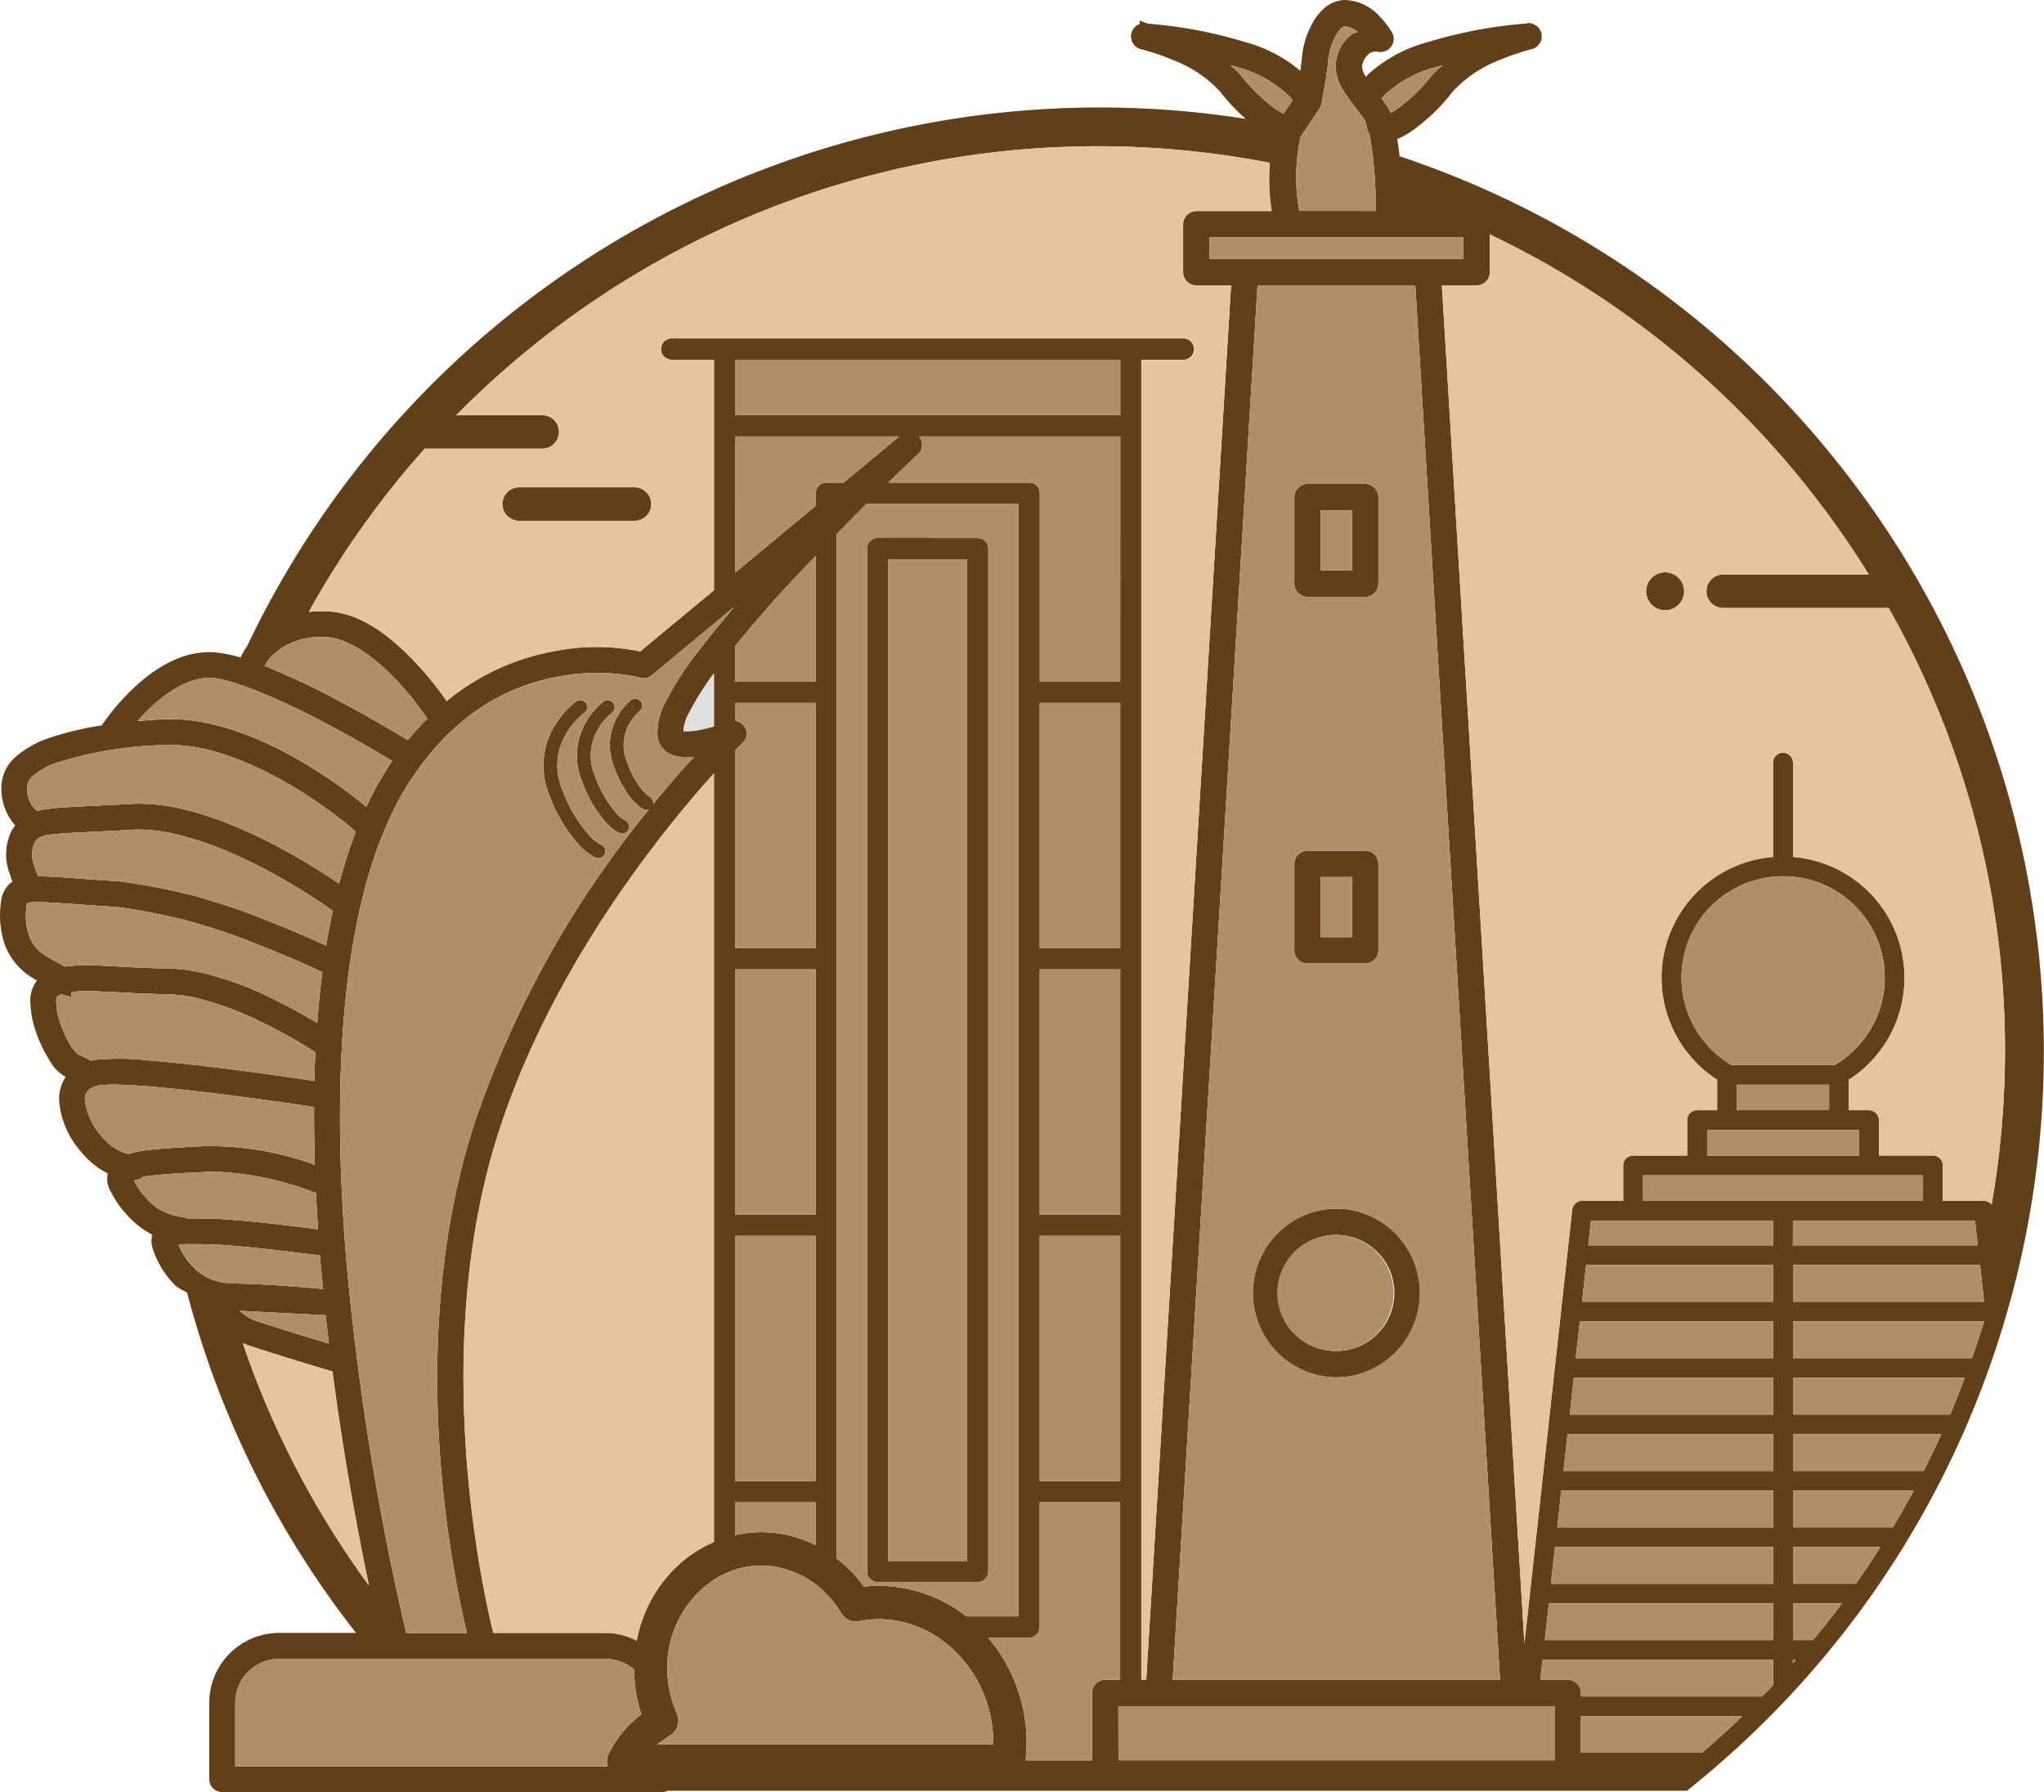 <svg id="Component_19_3" data-name="Component 19 – 3" xmlns="http://www.w3.org/2000/svg" width="156.948" height="137.621" viewBox="0 0 156.948 137.621">
  <g id="Group_153" data-name="Group 153">
    <g id="Group_156" data-name="Group 156">
      <path id="Path_253827" data-name="Path 253827" d="M140.884,35.25A71.993,71.993,0,0,0,107.466,12c-.048-.438-.106-.878-.175-1.317l.02-.008a6.867,6.867,0,0,0,1.263-.735,14.846,14.846,0,0,0,2.97-2.9,9.534,9.534,0,0,1,3.664-2.454,17.731,17.731,0,0,1,2.4-.809,1.02,1.02,0,0,0,.743-1.23,1.036,1.036,0,0,0-1.022-.771l-.216.037a35.238,35.238,0,0,0-7.385,1.394,11.1,11.1,0,0,0-4.565,2.4c-.1.094-.195.192-.288.292a1.675,1.675,0,0,1-.289-.78,1.394,1.394,0,0,1,.423-.881.83.83,0,0,1,.774-.264,1.015,1.015,0,0,0,1.084-1.519,6.815,6.815,0,0,0-.91-1.166A3.726,3.726,0,0,0,103.222,0a2.565,2.565,0,0,0-1.66.738,4.488,4.488,0,0,0-.915,1.291,6.582,6.582,0,0,0-.681,2.41c-.006.154-.054.534-.122,1a11.063,11.063,0,0,0-4.305-2.228,34.647,34.647,0,0,0-7.376-1.39l-.654-.236v.253a1.017,1.017,0,0,0,.116,1.943A17.551,17.551,0,0,1,90.05,4.6a9.5,9.5,0,0,1,3.617,2.413,15.1,15.1,0,0,0,1.985,2.114q-1.727-.268-3.474-.458a72.477,72.477,0,0,0-73.2,40.944,4.977,4.977,0,0,0-.5.877,10.848,10.848,0,0,0-2.053-.4c-2.016-.124-4.1.8-6.178,2.759a17.72,17.72,0,0,0-2.441,2.861,22.461,22.461,0,0,0-4.093.985A7.359,7.359,0,0,0,1.18,58.136,3.145,3.145,0,0,0,.107,60.4a4.269,4.269,0,0,0,1.029,2.953l.03.032a4.207,4.207,0,0,0-.28.424,4.1,4.1,0,0,0-.148,3.259c.064.213.137.425.217.635q-.076.049-.156.111a2.174,2.174,0,0,0-.728,1.493,7.011,7.011,0,0,0,.235,3.041,5.025,5.025,0,0,0,2.3,2.812l.235.135a2.489,2.489,0,0,0-.505,1.759,7.363,7.363,0,0,0,.45,2.253,10.022,10.022,0,0,0,.951,2.008,3.345,3.345,0,0,0,1.306,1.388,3.067,3.067,0,0,0-.5,1.892A6.747,6.747,0,0,0,6.22,88.439,6.2,6.2,0,0,0,8.275,90.11,1.928,1.928,0,0,0,8.564,91.6a6.929,6.929,0,0,0,1.143,1.647A7.04,7.04,0,0,0,11.7,94.823a1.769,1.769,0,0,0,.039,1.094,6.923,6.923,0,0,0,1.8,2.87,7.133,7.133,0,0,0,.823.468,72.034,72.034,0,0,0,12.975,26.14H21.434a5.377,5.377,0,0,0-5.368,5.369v5.853a.994.994,0,0,0,.989,1H50.874a.961.961,0,0,0,.407-.1h78.247l.412-.332A72.5,72.5,0,0,0,140.884,35.25M56.452,33.519H69.038l-4.26,3.537H63.447a.815.815,0,0,0-.808.812v.964l-6.18,5.133Zm-.006-1.637.005-4.26H86.017l0,4.26Zm29.568,81.851H79.841V94.908h6.173Zm-9.749,20.02v.2h-25.8c.1-.085.217-.145.321-.223.053-.04.108-.076.163-.114.151-.1.293-.226.454-.316.011-.006.019-.015.029-.021a1.249,1.249,0,0,0,.426-.4,1.272,1.272,0,0,0,.127-1.251c-.049-.109-.083-.225-.127-.336a8.5,8.5,0,0,1-.479-1.614,8.813,8.813,0,0,1-.132-1.344,8.078,8.078,0,0,1,3.57-7.02c.163-.1.329-.2.5-.291.2-.107.41-.2.624-.291h0c.164-.067.328-.132.5-.186.214-.068.432-.129.655-.177a6.629,6.629,0,0,1,1.383-.146,7.188,7.188,0,0,1,4.135,1.434c.174.129.338.27.5.415l0,0a7.121,7.121,0,0,1,.638.65,7.215,7.215,0,0,1,.5.649c.116.17.236.336.337.516a1.255,1.255,0,0,0,.192.235,1.272,1.272,0,0,0,1.164.376,8.184,8.184,0,0,1,1.456-.153h.1a8,8,0,0,1,2.047.277,8.284,8.284,0,0,1,1.646.633,8.621,8.621,0,0,1,.849.5,9.686,9.686,0,0,1,4.159,7.041c.033.315.052.635.056.958m-56.2-32.2-.087-.023a3.634,3.634,0,0,1-1.557-.867L25,101c.081.732.167,1.452.254,2.17-1.169-.348-3.19-.956-5.189-1.613M7.247,63.869c.834-.04,1.813-.088,2.962-.152.188-.01.386-.016.581-.013a13.483,13.483,0,0,1,3.123.46q.7.178,1.4.407c.18.059.362.113.541.176.31.11.615.229.919.349a36.282,36.282,0,0,1,3.611,1.674h0a47.319,47.319,0,0,1,5.161,3.169c-.189.872-.359,1.768-.507,2.671-1.106-.515-2.729-1.228-4.828-2.036A41.32,41.32,0,0,0,15.972,69.1c-.315-.092-.626-.2-.943-.281-.183-.049-.366-.1-.55-.145-.469-.119-.945-.215-1.419-.317-1.327-.288-2.665-.535-4.023-.692-1.123-.069-2.082-.138-2.907-.2-1.405-.1-2.4-.171-3.169-.171h-.03a6.529,6.529,0,0,1-.3-.818,2.375,2.375,0,0,1-.006-1.7,1.234,1.234,0,0,1,.345-.424,2.184,2.184,0,0,1,.874-.251c.683-.1,1.766-.152,3.4-.231M30.429,52.211a25.21,25.21,0,0,1,2.381,2.967,22.048,22.048,0,0,0-1.489,1.657c-.768-.466-3-1.805-5.556-3.151-1.421-.77-2.895-1.461-4.386-2.1-.3-.126-.587-.264-.884-.385-.05-.021-.1-.045-.148-.065a2.7,2.7,0,0,1,.5-.73h0a5.073,5.073,0,0,1,1.621-1.07,5.171,5.171,0,0,1,2.209-.409c2.187-.1,4.552,2.019,5.748,3.287M2.042,69.581v-.009a1.9,1.9,0,0,1,.035-.205,1.33,1.33,0,0,1,.556-.081c.673-.032,1.787.049,3.477.17.8.057,1.733.124,2.781.19,1.3.154,2.578.393,3.85.673.476.105.953.2,1.425.321.183.047.362.1.544.154.321.087.637.189.955.285a40.065,40.065,0,0,1,3.827,1.339c2.632,1.013,4.555,1.907,5.256,2.242-.161,1.251-.292,2.557-.392,3.895-.969-.591-1.97-1.144-2.984-1.645a25.425,25.425,0,0,0-6.112-2.273q-.5-.1-.98-.165c-.186-.024-.372-.046-.553-.06-.23-.019-.459-.036-.679-.038-.266,0-.519-.011-.773-.018-1.128-.03-2.142-.083-3.051-.132-.781-.042-1.484-.08-2.108-.1-.181-.008-.363-.013-.545-.013a11.145,11.145,0,0,0-1.6.116l-1.377-.788a2.946,2.946,0,0,1-1.4-1.7,5.1,5.1,0,0,1-.156-2.167M43.094,51.923h0a15.321,15.321,0,0,1,6.069.115,1,1,0,0,0,.9-.188L54.821,47.9l.5-.415.64-.532.382-.318c-.13.153-.253.31-.382.463q-.323.385-.64.776c-.166.2-.336.4-.5.605q-.8.994-1.565,2a23.132,23.132,0,0,0-2.062,3.258,4.976,4.976,0,0,0-.705,2.884,1.722,1.722,0,0,0,.694,1.125,2.251,2.251,0,0,0,1.039.376,6.131,6.131,0,0,0,1.058.006c-.888.966-1.961,2.19-3.131,3.623a.533.533,0,0,0-.129-.46.549.549,0,0,0-.163-.125.751.751,0,0,1-.082-.057,2.736,2.736,0,0,1-.251-.231c-.046-.045-.1-.083-.141-.131a7.035,7.035,0,0,1-1.246-2.272,3.277,3.277,0,0,1,.159-2.833,3.473,3.473,0,0,1,.811-1.02.513.513,0,0,0,.108-.133c.009-.013.023-.024.03-.037a.539.539,0,0,0,.041-.123.5.5,0,0,0,.021-.1c0-.017.011-.032.01-.049A.43.43,0,0,0,49.3,54.1a.42.42,0,0,0-.018-.078.542.542,0,0,0-.054-.111.467.467,0,0,0-.025-.05c-.007-.01-.019-.013-.027-.022a.539.539,0,0,0-.115-.093.477.477,0,0,0-.077-.049,31.152,31.152,0,0,1-.22-.046v0l0,0h0v-.005a.549.549,0,0,0-.313.116,4.7,4.7,0,0,0-1.1,1.363,4.455,4.455,0,0,0-.221,3.715,8.159,8.159,0,0,0,.465,1.1c.047.093.088.189.138.28.018.032.04.062.058.094a8.189,8.189,0,0,0,.786,1.146,3.566,3.566,0,0,0,.356.328c.073.064.135.139.212.2a2.092,2.092,0,0,0,.281.175.537.537,0,0,0,.394.006A77.256,77.256,0,0,0,36.442,86.2c-5.252,16.194-1.966,33.458-.594,39.2H31.211l-.033-.039a208.7,208.7,0,0,1-4.569-28.427c-1.022-12.015-.977-28.222,5.034-37.2,2.942-4.4,6.8-7.028,11.451-7.815M67.51,121.774h-.134a9.6,9.6,0,0,0-1.044.066,10.057,10.057,0,0,0-.89-1.086,9.829,9.829,0,0,0-1.183-1.061V41c.812-.829,1.589-1.609,2.3-2.319H78.2v85.438h-4a11.006,11.006,0,0,0-6.69-2.347M62.621,72.812H56.448V57.641c.356-.367.564-.57.579-.586a.983.983,0,0,0-.579-1.694V53.983h6.173Zm-7.8-17.032c-.34.1-.684.182-1.032.255a4.734,4.734,0,0,1-1.317.106,3.583,3.583,0,0,1,.48-1.481,21.608,21.608,0,0,1,1.869-2.955Zm7.8,37.494H56.448V74.442h6.173Zm0,20.459H56.448V94.908h6.173Zm.018-61.382H56.465l0-2.745c1.481-1.835,3.039-3.619,4.658-5.322.506-.544,1.014-1.081,1.518-1.608ZM49.16,124.875a10.969,10.969,0,0,0-.268,1.112,5.3,5.3,0,0,0-2.4-.592H37.873c-1.039-4.288-4.821-22.318.457-38.589,4.093-12.622,12.494-22.979,16.491-27.419v59.029a9.453,9.453,0,0,0-1.991,1.149,10.243,10.243,0,0,0-2.5,2.741,10.9,10.9,0,0,0-1.17,2.569m7.285-9.5h6.173v3.289c-.191-.095-.379-.2-.576-.28s-.4-.161-.609-.232a9.275,9.275,0,0,0-1.847-.428c-.045-.006-.091-.008-.137-.013a9.153,9.153,0,0,0-.966-.056,9.273,9.273,0,0,0-1.915.2c-.041.009-.081.024-.123.034Zm29.569-22.1H79.841V74.442h6.173ZM79.84,53.983h6.173V72.811H79.84Zm6.174-1.638H79.843V37.868a.813.813,0,0,0-.812-.812H68.218c1.37-1.333,2.261-2.168,2.283-2.188a.989.989,0,0,0,.074-1.349H86.017ZM11.6,54.3h0c.936-.883,2.794-2.343,4.691-2.229a7.173,7.173,0,0,1,1.456.3c.422.122.9.291,1.416.481.17.064.332.121.511.191.284.113.587.241.891.37,1.281.545,2.723,1.231,4.258,2.039,2.239,1.179,4.212,2.343,5.291,2.994-.043.062-.087.124-.13.189a25.584,25.584,0,0,0-1.856,3.313,37.834,37.834,0,0,0-4.611-3.248,30.16,30.16,0,0,0-4.208-2.128c-.306-.124-.606-.229-.906-.335-.174-.062-.348-.127-.52-.184-.486-.158-.962-.29-1.433-.4a14.46,14.46,0,0,0-3.371-.433c-.226,0-.451.006-.672.019-.613.035-1.221.081-1.838.139A14.252,14.252,0,0,1,11.6,54.3m.926,2.925c.206-.013.411-.012.622-.017a12.325,12.325,0,0,1,2.648.334c.477.109.949.245,1.416.4.179.058.355.121.532.183q.459.164.9.344A28.43,28.43,0,0,1,22.494,60.4a36.113,36.113,0,0,1,4.826,3.463,38.421,38.421,0,0,0-1.282,3.994,50.745,50.745,0,0,0-4.706-2.844,37.194,37.194,0,0,0-4.087-1.88c-.31-.12-.614-.227-.915-.331-.177-.061-.355-.125-.529-.181-.481-.155-.953-.292-1.412-.407a15.3,15.3,0,0,0-3.676-.5c-.21,0-.417.005-.62.017-1.113.062-2.061.107-2.876.145-1.7.082-2.826.135-3.659.258a5.932,5.932,0,0,0-.686.133,1.138,1.138,0,0,1-.264-.232,2.18,2.18,0,0,1-.517-1.576v-.02a1.1,1.1,0,0,1,.419-.828,5.526,5.526,0,0,1,1.853-1.037,29.957,29.957,0,0,1,8.166-1.355M4.389,76.526a1.611,1.611,0,0,1,.311-.162l.773.19.026-.367a8.859,8.859,0,0,1,1.552-.069l1.023.039-.005-.006c.316.015.651.034,1,.053.906.049,1.912.1,3.039.133.3.008.6.016.911.02.18,0,.37.027.556.043s.355.028.538.055q.483.069.978.183a25.908,25.908,0,0,1,5.385,2.045,38.731,38.731,0,0,1,3.735,2.124c-.035.73-.065,1.464-.083,2.2-1.069-.164-3.676-.553-6.728-.939-.841-.106-1.639-.2-2.408-.286-.342-.038-.681-.076-1.005-.11l-.538-.055c-.516-.052-1-.1-1.458-.136-.143-.013-.3-.028-.436-.039A20.1,20.1,0,0,0,9.174,81.3q-.91,0-1.833.082c-.11.02-.22.044-.329.072-.167-.1-.449-.227-1-.471a2.612,2.612,0,0,1-.569-.67,8.417,8.417,0,0,1-.782-1.655,5.534,5.534,0,0,1-.336-1.624,1.365,1.365,0,0,1,.068-.511Zm2.317,7.279a1.442,1.442,0,0,1,.944-.457A9.189,9.189,0,0,1,9.07,83.3c.661.014,1.462.057,2.314.126.2.016.423.037.635.056.466.041.959.088,1.483.143l.518.052c.326.035.675.076,1.021.115.675.078,1.374.16,2.123.254,2.837.357,5.412.734,6.95.967-.007,1.429.014,2.916.064,4.433A23.568,23.568,0,0,0,16.05,88.01h-.231l-.458.022-1.021.051-.518.029c-.534.03-1.022.061-1.457.1-.548.045-1.022.1-1.435.159a6.4,6.4,0,0,0-1.052.247,2.194,2.194,0,0,1-.3-.084A4.081,4.081,0,0,1,7.758,87.2l-.017-.02A5.017,5.017,0,0,1,6.525,84.49a1.009,1.009,0,0,1,.181-.685m3.65,6.838a1,1,0,0,0,.594-.254c.086-.02.175-.038.276-.055.367-.057.817-.1,1.353-.146.432-.034.926-.065,1.476-.1l.5-.027,1.022-.052L15.9,90c.257-.012.515-.015.756-.012a23.869,23.869,0,0,1,7.6,1.629q.069,1.4.162,2.78c-2.149-.28-6.206-.775-8.271-.818-.035,0-.079,0-.113,0l-.476-.008c-.17,0-.313,0-.469-.005s-.322-.006-.465-.006H14.6l-.282,0a.836.836,0,0,0-.419-.118,4.21,4.21,0,0,1-.851-.205,4.153,4.153,0,0,1-1.859-1.289l-.019-.021a5.129,5.129,0,0,1-.819-1.175,1.074,1.074,0,0,1-.043-.106Zm4.038,4.9,0-.234,0,.234v0c.177,0,.382,0,.591,0l.5,0,.512.008c.164,0,.356.01.558.02,2.275.111,6.695.669,8,.838l.054.687q.078.945.17,1.882c-1.542-.142-4.625-.4-7.047-.422a4.241,4.241,0,0,1-.477-.052,4.109,4.109,0,0,1-1.744-.643,3.954,3.954,0,0,1-.635-.529l-.007-.007a5.134,5.134,0,0,1-1.158-1.751,5.781,5.781,0,0,1,.668-.034M30.905,127.4H46.519a3.326,3.326,0,0,1,2.176.819,11.177,11.177,0,0,0,.165,1.922.34.34,0,0,0,.009.046,10.925,10.925,0,0,0,.377,1.459,8.474,8.474,0,0,0-2.178,2.426c-.089.15-.172.3-.255.457-.024.046-.051.088-.075.134a1.281,1.281,0,0,0-.07.987h-28.6v-4.873A3.358,3.358,0,0,1,21.4,127.4h9.506Zm47.89,7.129c.013-.266.045-.532.042-.8v-.051a12.657,12.657,0,0,0-1.255-5.3,12.267,12.267,0,0,0-1.663-2.569h0c-.014-.017-.031-.032-.045-.049h3.152a.812.812,0,0,0,.811-.812V115.37H86.01v13.623H84.866a1.019,1.019,0,0,0-1.015,1.014v5.174H78.76c.022-.218.024-.436.035-.655m40.567-3.505v.427h0v3.725H85.882v-.648l-.008-3.505h33.489ZM19.439,103.436c2.33.763,5.058,1.575,6.091,1.878.879,6.7,1.97,12.492,2.8,16.433a69.059,69.059,0,0,1-9.684-18.605,5.319,5.319,0,0,0,.8.294m99.179,22.507.31-2.807h17.221v2.807Zm17.531-30.315H121.955l.211-1.886h13.983Zm0,4.33H121.48l.311-2.807h14.358Zm-15.618,8.664.309-2.807h15.314l-.006,2.807Zm15.62-7.141v2.811H120.992l.322-2.811Zm-16.1,11.471.308-2.808h15.79v2.808Zm16.1,1.526v2.806H119.574l.309-2.806Zm-16.748,4.33h16.748v2.806H119.09Zm10.444-47.774h0l.3.17a7.8,7.8,0,0,1,6.757-3.911h.025a7.782,7.782,0,0,1,3.953,14.486h-7.93a7.781,7.781,0,0,1-2.806-10.572ZM133.382,83.3h7.062v1.955h-7.062Zm-2.3,3.482h11.659v1.953H131.082Zm20.776,8.845H137.667l.008-1.886h13.974Zm-4.2-3.413H126.168V90.261h21.491Zm-9.982,4.936h14.36l.31,2.807h-14.67Zm-22.5,31.838H90.048L96.561,21.915h12.11ZM112.355,19.883H92.876V18.236h19.479ZM106.517,7.114l.019-.016a9.056,9.056,0,0,1,3.74-1.945q.241-.07.486-.133a9.13,9.13,0,0,0-.795.736,12.991,12.991,0,0,1-2.585,2.53,5.206,5.206,0,0,1-.607.38,4.108,4.108,0,0,0-.382-.684c-.109-.151-.2-.281-.3-.406a1.9,1.9,0,0,1,.423-.462m-6.655,3.4.347-.517,1.109-1.652a1.028,1.028,0,0,0,.161-.382s.126-.65.249-1.416.248-1.539.265-1.983a5.459,5.459,0,0,1,.484-1.646,2.657,2.657,0,0,1,.507-.74.485.485,0,0,1,.272-.149,1.808,1.808,0,0,1,1,.429,1.423,1.423,0,0,0-.679.355A3.215,3.215,0,0,0,102.553,5.1a3.711,3.711,0,0,0,.719,2.042c.233.356.51.725.826,1.144.2.269.422.56.634.853a1.792,1.792,0,0,1,.17.353,2.7,2.7,0,0,0,.11.528,1.355,1.355,0,0,0,.131.271c.039.162.073.332.1.5s.047.352.073.528q.117.82.183,1.642v.011c.016.2.039.405.051.607.023.348.038.662.051.958.031.694.039,1.256.039,1.665H99.768a14.116,14.116,0,0,1-.076-4.717c0-.014,0-.029.008-.044.049-.311.092-.623.162-.929m-4.636-4.8a9.316,9.316,0,0,0-.754-.7q.253.064.5.139a9.037,9.037,0,0,1,3.8,2.037,2.315,2.315,0,0,1,.474.537c-.246.321-.476.654-.69,1a4.835,4.835,0,0,1-.707-.431,13.33,13.33,0,0,1-2.625-2.582m-54.4,20.927A69.038,69.038,0,0,1,91.857,11.647c1.9.2,3.783.5,5.643.856a15.564,15.564,0,0,0,.15,3.707H91.857a1.019,1.019,0,0,0-1.011,1.017v3.681a1.023,1.023,0,0,0,1.013,1.01h2.668L88.013,128.993h-.379V27.627h3.257a.819.819,0,0,0,0-1.637H52.058v-.034l-.528.029a.817.817,0,0,0-.771.863.824.824,0,0,0,.8.774h3.263v17.7l-5.665,4.7a16.531,16.531,0,0,0-6.393-.058A18.1,18.1,0,0,0,34.3,53.837a27.279,27.279,0,0,0-2.416-2.982c-2.572-2.727-4.938-4.007-7.243-3.91a6.827,6.827,0,0,0-.928.045,68.829,68.829,0,0,1,8.927-12.56c.035,0,.065.022.1.023H41.6a1.285,1.285,0,0,0,.073-2.569H35.034a69.769,69.769,0,0,1,5.788-5.242M130.68,134.6h-9.287v-2.8h12.373q-1.491,1.438-3.086,2.8m4.615-4.326h-13.9V130a1.02,1.02,0,0,0-1.018-1.011h-2.1l.168-1.524h17.7v1.925q-.418.444-.847.88m2.371-2.55v-.255h.222c-.074.085-.147.17-.222.255m1.548-1.781h-1.538v-2.807h3.742q-1.063,1.426-2.2,2.807m3.28-4.33h-4.819v-2.805h6.7q-.9,1.42-1.878,2.805m2.841-4.329h-7.659v-2.806h9.253q-.764,1.417-1.594,2.806m2.374-4.332H137.675v-2.808H149.06q-.642,1.417-1.351,2.808m2.029-4.33H137.676v-2.807h13.18c-.354.942-.723,1.879-1.118,2.807m1.676-4.33H137.675v-2.811h14.667c-.287.944-.6,1.879-.928,2.811m2.129-16.124c-.157,1.461-.374,2.9-.618,4.34a.747.747,0,0,0-.587-.294h-3.161V89.5a.766.766,0,0,0-.759-.766h-4.15V86.022a.762.762,0,0,0-.761-.765h-1.54V82.913a9.309,9.309,0,0,0-4.292-17.106V58.571a.767.767,0,0,0-.777-.766.76.76,0,0,0-.758.764v7.24a9.309,9.309,0,0,0-4.29,17.106v2.342h-1.539a.76.76,0,0,0-.761.761v2.718H125.4a.762.762,0,0,0-.762.761v2.717H121.48a.757.757,0,0,0-.757.681l-3.671,33.315L110.713,21.918h2.664a1.017,1.017,0,0,0,1.016-1.014V18a69.249,69.249,0,0,1,24.155,19.127,70.756,70.756,0,0,1,4.944,6.989H132.276a1.285,1.285,0,0,0,0,2.569h12.743a68.974,68.974,0,0,1,8.524,41.478" fill="#614019"/>
      <path id="Path_253828" data-name="Path 253828" d="M127.858,43.948h0a1.458,1.458,0,1,0,1.457,1.459,1.458,1.458,0,0,0-1.457-1.459" fill="#614019"/>
      <path id="Path_253829" data-name="Path 253829" d="M44.492,64.917a4.412,4.412,0,0,0,1.242.95.526.526,0,0,0,.212.041.541.541,0,0,0,.21-1.04,2.779,2.779,0,0,1-.882-.7,10.547,10.547,0,0,1-2.064-3.453,4.717,4.717,0,0,1,.273-4.38,5.69,5.69,0,0,1,1.4-1.6.528.528,0,0,0,.212-.424l0-.008,0-.016a.52.52,0,0,0-.034-.177c-.005-.014-.013-.028-.019-.043A.574.574,0,0,0,45,53.98c-.01-.014-.028-.021-.04-.034a.544.544,0,0,0-.086-.074.512.512,0,0,0-.087-.059.548.548,0,0,0-.2-.051l-.014,0h-.007a.544.544,0,0,0-.319.1,6.8,6.8,0,0,0-1.694,1.93h-.006a5.917,5.917,0,0,0-.343,5.33,11.574,11.574,0,0,0,2.292,3.8" fill="#614019"/>
      <path id="Path_253830" data-name="Path 253830" d="M44.679,59.977a9.783,9.783,0,0,0,1.847,3.181,3.725,3.725,0,0,0,1.029.814.548.548,0,0,0,.212.044.54.54,0,0,0,.216-1.037,2.022,2.022,0,0,1-.664-.552,8.716,8.716,0,0,1-1.629-2.835,3.946,3.946,0,0,1,.212-3.556,4.494,4.494,0,0,1,1.082-1.294.528.528,0,0,0,.152-.182.547.547,0,0,0,.028-.077.516.516,0,0,0,.031-.14.384.384,0,0,0,.011-.046,5.526,5.526,0,0,0-.031-.144.509.509,0,0,0-.063-.136c-.006-.009-.007-.02-.013-.029s-.012-.007-.016-.013a.555.555,0,0,0-.17-.143l-.013-.008a.526.526,0,0,0-.24-.059.54.54,0,0,0-.314.107l-.005,0A5.646,5.646,0,0,0,44.96,55.5a5.137,5.137,0,0,0-.281,4.474" fill="#614019"/>
      <path id="Path_253831" data-name="Path 253831" d="M38.578,38.67a1.286,1.286,0,0,0,1.248,1.321h8.861a1.285,1.285,0,1,0,.073-2.569H39.9a1.286,1.286,0,0,0-1.321,1.248" fill="#614019"/>
      <path id="Path_253832" data-name="Path 253832" d="M75.077,41.315l-7.689-.009a.814.814,0,0,0-.812.811v78.56a.813.813,0,0,0,.812.812h7.689a.813.813,0,0,0,.812-.812V42.127a.813.813,0,0,0-.812-.812M68.2,119.862V42.942h6.055v76.92Z" fill="#614019"/>
      <path id="Path_253833" data-name="Path 253833" d="M104.829,65.325H100.4a1.02,1.02,0,0,0-1.018,1.016v6.643a1.019,1.019,0,0,0,1.016,1.009h4.432a1.018,1.018,0,0,0,1.011-1.017V66.344a1.018,1.018,0,0,0-1.013-1.019m-1.014,2.025v4.609h-2.4l0-4.609Z" fill="#614019"/>
      <path id="Path_253834" data-name="Path 253834" d="M100.395,45.835h4.437a1.017,1.017,0,0,0,1.01-1.018v-6.64a1.019,1.019,0,0,0-1.013-1.016H100.4a1.016,1.016,0,0,0-1.015,1.015v6.636a1.017,1.017,0,0,0,1.014,1.023m3.42-2.035h-2.4l0-4.609h2.4Z" fill="#614019"/>
      <path id="Path_253835" data-name="Path 253835" d="M102.615,92.809h0a6.483,6.483,0,1,0,6.483,6.482,6.491,6.491,0,0,0-6.483-6.482m4.451,6.482a4.458,4.458,0,0,1-4.452,4.453h-.009a4.453,4.453,0,1,1,4.461-4.453" fill="#614019"/>
    </g>
    <path id="Path_253836" data-name="Path 253836" d="M52.472,56.141a4.7,4.7,0,0,0,1.317-.1c.347-.074.691-.161,1.032-.256V51.706a21.487,21.487,0,0,0-1.869,2.955,3.56,3.56,0,0,0-.48,1.48" fill="#dfdfdf"/>
    <g id="Group_157" data-name="Group 157">
      <path id="Path_253837" data-name="Path 253837" d="M66.332,121.84a9.116,9.116,0,0,1,1.044-.066h.134a11,11,0,0,1,6.689,2.347h4V38.682H66.563c-.716.711-1.492,1.49-2.3,2.32v78.691a9.829,9.829,0,0,1,1.183,1.061,10.177,10.177,0,0,1,.89,1.086m.244-79.723a.814.814,0,0,1,.812-.811l7.689.009a.814.814,0,0,1,.812.812v78.551a.812.812,0,0,1-.812.811H67.388a.812.812,0,0,1-.812-.811Z" fill="#bfbfbf"/>
      <rect id="Rectangle_25797" data-name="Rectangle 25797" width="6.173" height="18.825" transform="translate(56.448 94.908)" fill="#bfbfbf"/>
      <rect id="Rectangle_25798" data-name="Rectangle 25798" width="6.056" height="76.92" transform="translate(68.199 42.942)" fill="#bfbfbf"/>
      <path id="Path_253838" data-name="Path 253838" d="M86.01,115.37H79.837v9.572a.812.812,0,0,1-.811.812H75.873c.015.017.031.032.045.049h0a12.267,12.267,0,0,1,1.663,2.569,12.638,12.638,0,0,1,1.255,5.3v.051c0,.267-.028.533-.042.8-.011.219-.013.437-.035.655h5.091v-5.174a1.019,1.019,0,0,1,1.015-1.014H86.01Z" fill="#bfbfbf"/>
      <path id="Path_253839" data-name="Path 253839" d="M58.483,117.65a8.908,8.908,0,0,1,.966.056c.046,0,.092.007.137.013a9.206,9.206,0,0,1,1.847.428q.309.106.609.232c.2.083.385.184.576.28V115.37H56.445v2.513c.042-.009.081-.024.123-.033a9.266,9.266,0,0,1,1.915-.2" fill="#bfbfbf"/>
      <rect id="Rectangle_25799" data-name="Rectangle 25799" width="6.173" height="18.832" transform="translate(56.448 74.442)" fill="#bfbfbf"/>
      <path id="Path_253840" data-name="Path 253840" d="M62.621,53.983H56.448V55.36a.985.985,0,0,1,.579,1.695c-.016.015-.223.218-.579.585V72.811h6.173Z" fill="#bfbfbf"/>
      <rect id="Rectangle_25800" data-name="Rectangle 25800" width="6.173" height="18.832" transform="translate(79.841 74.442)" fill="#bfbfbf"/>
      <path id="Path_253841" data-name="Path 253841" d="M62.639,37.868a.814.814,0,0,1,.808-.812h1.331l4.26-3.538H56.452l.007,10.447,6.18-5.133Z" fill="#bfbfbf"/>
      <path id="Path_253842" data-name="Path 253842" d="M86.017,33.519H70.576a.99.99,0,0,1-.076,1.349c-.021.02-.912.855-2.283,2.189H79.032a.812.812,0,0,1,.811.812V52.346h6.17Z" fill="#bfbfbf"/>
      <path id="Path_253843" data-name="Path 253843" d="M62.639,42.676q-.756.791-1.519,1.608c-1.618,1.7-3.176,3.487-4.657,5.322l0,2.744h6.174Z" fill="#bfbfbf"/>
      <rect id="Rectangle_25801" data-name="Rectangle 25801" width="29.567" height="4.261" transform="translate(56.448 27.621)" fill="#bfbfbf"/>
      <rect id="Rectangle_25802" data-name="Rectangle 25802" width="6.173" height="18.825" transform="translate(79.84 94.908)" fill="#bfbfbf"/>
      <rect id="Rectangle_25803" data-name="Rectangle 25803" width="6.173" height="18.828" transform="translate(79.841 53.983)" fill="#bfbfbf"/>
      <path id="Path_253844" data-name="Path 253844" d="M72.05,125.754a8.522,8.522,0,0,0-.85-.5,8.252,8.252,0,0,0-1.645-.633,8,8,0,0,0-2.047-.277h-.1a8.184,8.184,0,0,0-1.456.153,1.272,1.272,0,0,1-1.164-.376,1.241,1.241,0,0,1-.192-.234c-.1-.181-.221-.347-.337-.517a7.215,7.215,0,0,0-.5-.649,7.121,7.121,0,0,0-.638-.65l0,0c-.162-.145-.326-.286-.5-.415a7.191,7.191,0,0,0-4.135-1.434,6.63,6.63,0,0,0-1.383.147c-.223.047-.441.108-.655.176-.17.054-.333.119-.5.186h0c-.214.087-.421.184-.624.291q-.256.135-.5.291a8.078,8.078,0,0,0-3.57,7.02,8.591,8.591,0,0,0,.132,1.345,8.442,8.442,0,0,0,.479,1.613c.044.111.078.227.127.336a1.337,1.337,0,0,1-.553,1.655c-.01.005-.019.014-.029.02-.162.09-.3.211-.455.316-.054.038-.109.074-.162.114-.1.078-.222.138-.321.223h25.8v-.2c0-.323-.023-.643-.056-.958a9.689,9.689,0,0,0-4.159-7.041" fill="#bfbfbf"/>
      <path id="Path_253845" data-name="Path 253845" d="M48.86,130.138a11.078,11.078,0,0,1-.165-1.922,3.329,3.329,0,0,0-2.176-.82H21.4a3.358,3.358,0,0,0-3.332,3.378v4.872h28.6a1.278,1.278,0,0,1,.07-.986c.023-.046.051-.089.075-.134.082-.154.166-.308.255-.457a8.474,8.474,0,0,1,2.178-2.426,10.965,10.965,0,0,1-.377-1.459.179.179,0,0,1-.009-.046" fill="#bfbfbf"/>
      <path id="Path_253846" data-name="Path 253846" d="M52.222,58.124a2.244,2.244,0,0,1-1.039-.376,1.722,1.722,0,0,1-.694-1.125,4.98,4.98,0,0,1,.705-2.883,23.175,23.175,0,0,1,2.062-3.259q.766-1.011,1.566-2c.163-.2.334-.4.5-.606.212-.26.424-.519.64-.776.128-.153.252-.31.381-.462l-.382.317-.639.532-.5.416-4.754,3.951a1,1,0,0,1-.9.188,15.358,15.358,0,0,0-6.069-.115h0c-4.656.788-8.508,3.417-11.451,7.816-6.011,8.977-6.055,25.183-5.034,37.2a208.7,208.7,0,0,0,4.569,28.427l.033.04h4.637c-1.372-5.746-4.658-23.011.594-39.2A77.23,77.23,0,0,1,49.815,62.165a.542.542,0,0,1-.394-.005,2.316,2.316,0,0,1-.281-.175c-.078-.058-.14-.133-.213-.2a3.678,3.678,0,0,1-.355-.328,8.121,8.121,0,0,1-.787-1.147c-.018-.032-.04-.062-.057-.094-.051-.091-.092-.187-.139-.28a8.068,8.068,0,0,1-.464-1.1,4.447,4.447,0,0,1,.221-3.715,4.637,4.637,0,0,1,1.1-1.363.533.533,0,0,1,.313-.116v.005h.005v0a.505.505,0,0,1,.108.022.577.577,0,0,1,.111.024.552.552,0,0,1,.077.048.516.516,0,0,1,.115.093c.008.009.02.012.027.022a.467.467,0,0,1,.025.05.5.5,0,0,1,.054.111.534.534,0,0,1,.019.079.633.633,0,0,1,.018.078.431.431,0,0,1-.011.049.5.5,0,0,1-.021.1.487.487,0,0,1-.041.122.347.347,0,0,1-.03.037.535.535,0,0,1-.107.134,3.431,3.431,0,0,0-.811,1.02,3.27,3.27,0,0,0-.159,2.833,7.011,7.011,0,0,0,1.246,2.271c.042.049.1.086.14.131a2.748,2.748,0,0,0,.251.232.81.81,0,0,0,.083.057.538.538,0,0,1,.162.124.531.531,0,0,1,.129.46c1.17-1.433,2.243-2.657,3.132-3.623a6.043,6.043,0,0,1-1.059-.006m-5.773,7.452a.55.55,0,0,1-.714.292,4.4,4.4,0,0,1-1.242-.95,11.585,11.585,0,0,1-2.292-3.8,5.914,5.914,0,0,1,.343-5.33h.006a6.747,6.747,0,0,1,1.694-1.93.528.528,0,0,1,.319-.1h.007l.013,0a.43.43,0,0,1,.291.11.509.509,0,0,1,.087.074c.012.013.029.019.04.034a.487.487,0,0,1,.04.087c.007.014.014.028.02.043a.515.515,0,0,1,.034.177l0,.015,0,.009a.531.531,0,0,1-.212.424,5.645,5.645,0,0,0-1.4,1.6,4.717,4.717,0,0,0-.273,4.38,10.54,10.54,0,0,0,2.064,3.453,2.779,2.779,0,0,0,.882.7.54.54,0,0,1,.292.707M47.2,54.344a.518.518,0,0,1-.032.14.53.53,0,0,1-.027.076.542.542,0,0,1-.152.183A4.462,4.462,0,0,0,45.9,56.037a3.943,3.943,0,0,0-.212,3.556,8.716,8.716,0,0,0,1.629,2.835,2.024,2.024,0,0,0,.664.552.54.54,0,0,1-.216,1.036.547.547,0,0,1-.212-.043,3.729,3.729,0,0,1-1.029-.814,9.776,9.776,0,0,1-1.847-3.181,5.134,5.134,0,0,1,.281-4.474,5.631,5.631,0,0,1,1.381-1.629l.005,0a.516.516,0,0,1,.554-.048l.012.008a.545.545,0,0,1,.171.143c0,.006.011.008.015.013s.007.019.013.028a.523.523,0,0,1,.063.136.477.477,0,0,1,.016.073.54.54,0,0,1,.016.072c0,.016-.01.03-.011.046" fill="#bfbfbf"/>
      <path id="Path_253847" data-name="Path 253847" d="M24.624,97.1l-.054-.687c-1.31-.169-5.73-.726-8-.838-.2-.01-.394-.018-.558-.02l-.512-.007c-.174,0-.345,0-.5-.005-.209,0-.414,0-.591,0v0l0-.234,0,.234a5.569,5.569,0,0,0-.668.035,5.125,5.125,0,0,0,1.158,1.75l.007.007a3.954,3.954,0,0,0,.635.529,4.109,4.109,0,0,0,1.744.643,3.823,3.823,0,0,0,.477.052c2.422.022,5.505.28,7.047.423q-.092-.936-.17-1.883" fill="#bfbfbf"/>
      <path id="Path_253848" data-name="Path 253848" d="M14.318,93.556l.281,0h.028c.142,0,.31,0,.464.006s.3,0,.469.006l.477.008c.033,0,.078,0,.113,0,2.064.042,6.122.537,8.271.817q-.093-1.384-.162-2.779a23.842,23.842,0,0,0-7.6-1.629c-.241,0-.5,0-.757.011l-.327.016-1.021.052-.5.027c-.55.031-1.045.062-1.476.1-.536.042-.986.089-1.354.145-.1.017-.189.035-.275.055a1,1,0,0,1-.594.254h-.049a1.094,1.094,0,0,0,.044.106,5.046,5.046,0,0,0,.819,1.175l.018.022a4.159,4.159,0,0,0,1.859,1.288,4.219,4.219,0,0,0,.852.205.839.839,0,0,1,.419.118" fill="#bfbfbf"/>
      <path id="Path_253849" data-name="Path 253849" d="M18.422,100.668a3.636,3.636,0,0,0,1.556.867l.088.023c2,.657,4.02,1.265,5.189,1.613-.088-.718-.174-1.438-.254-2.17Z" fill="#bfbfbf"/>
      <path id="Path_253850" data-name="Path 253850" d="M20.387,66.77h0A36.3,36.3,0,0,0,16.775,65.1c-.3-.12-.608-.239-.919-.349-.179-.063-.36-.117-.541-.176q-.7-.229-1.4-.407a13.483,13.483,0,0,0-3.123-.46c-.195,0-.392,0-.581.013-1.149.064-2.128.112-2.962.152-1.638.079-2.72.132-3.4.231a2.189,2.189,0,0,0-.874.251,1.224,1.224,0,0,0-.345.424,2.37,2.37,0,0,0,.007,1.7,6.456,6.456,0,0,0,.3.817h.03c.774,0,1.764.071,3.17.172.824.059,1.783.128,2.906.2,1.358.157,2.7.4,4.024.692.473.1.949.2,1.418.317.184.047.367.1.55.145.317.085.629.189.943.281a41.421,41.421,0,0,1,4.242,1.479c2.1.808,3.721,1.521,4.827,2.036.149-.9.319-1.8.507-2.672a47.275,47.275,0,0,0-5.161-3.168" fill="#bfbfbf"/>
      <path id="Path_253851" data-name="Path 253851" d="M12.365,88.21c.435-.036.923-.067,1.457-.1l.518-.029,1.022-.051.457-.022h.231a23.568,23.568,0,0,1,8.128,1.435c-.049-1.517-.071-3-.064-4.433-1.538-.233-4.112-.61-6.95-.967-.749-.094-1.448-.176-2.123-.254-.346-.039-.7-.08-1.021-.115l-.517-.052c-.525-.055-1.018-.1-1.484-.143-.212-.019-.436-.04-.635-.056-.852-.069-1.652-.112-2.314-.126a9.172,9.172,0,0,0-1.419.049,1.442,1.442,0,0,0-.945.457,1.009,1.009,0,0,0-.181.685,5.025,5.025,0,0,0,1.216,2.693l.017.02a4.086,4.086,0,0,0,1.818,1.329,2.234,2.234,0,0,0,.3.084,6.4,6.4,0,0,1,1.052-.247c.413-.063.887-.114,1.435-.159" fill="#bfbfbf"/>
      <path id="Path_253852" data-name="Path 253852" d="M7.341,81.385q.922-.083,1.833-.082a19.887,19.887,0,0,1,2.383.142c.136.01.294.026.436.038.456.039.943.085,1.458.137l.538.054c.325.034.664.072,1.006.111.769.086,1.567.179,2.408.286,3.052.385,5.658.774,6.728.938.018-.738.047-1.472.083-2.2a38.959,38.959,0,0,0-3.736-2.124,25.931,25.931,0,0,0-5.384-2.045q-.495-.112-.978-.183c-.183-.027-.36-.039-.538-.054s-.377-.041-.556-.043c-.315-.005-.615-.012-.911-.021-1.127-.031-2.134-.084-3.039-.133-.353-.019-.687-.038-1-.052l0,0-1.022-.039a8.855,8.855,0,0,0-1.552.069l-.026.367-.773-.19a1.6,1.6,0,0,0-.312.163h0a1.37,1.37,0,0,0-.069.51,5.567,5.567,0,0,0,.336,1.624,8.514,8.514,0,0,0,.783,1.656,2.642,2.642,0,0,0,.568.67c.555.243.837.376,1,.47.109-.028.22-.051.33-.072" fill="#bfbfbf"/>
      <path id="Path_253853" data-name="Path 253853" d="M6.572,74.116c.182,0,.363,0,.544.013.624.015,1.328.052,2.109.1.909.049,1.923.1,3.051.132.254.007.507.013.773.017.22,0,.449.02.679.038.181.015.366.037.553.061q.477.062.979.165a25.4,25.4,0,0,1,6.112,2.273c1.014.5,2.016,1.054,2.985,1.644.1-1.337.231-2.643.392-3.894-.7-.336-2.624-1.23-5.256-2.242a40.065,40.065,0,0,0-3.827-1.339c-.318-.1-.635-.2-.955-.285-.182-.05-.362-.107-.544-.154-.472-.122-.949-.217-1.425-.321-1.273-.28-2.554-.52-3.851-.674-1.048-.066-1.977-.132-2.78-.189-1.69-.121-2.805-.2-3.477-.171a1.343,1.343,0,0,0-.556.082,1.9,1.9,0,0,0-.035.205v.009A5.1,5.1,0,0,0,2.2,71.748a2.954,2.954,0,0,0,1.4,1.7l1.378.788a11.124,11.124,0,0,1,1.6-.116" fill="#bfbfbf"/>
      <path id="Path_253854" data-name="Path 253854" d="M21.378,51.584c1.492.639,2.966,1.33,4.386,2.1,2.553,1.346,4.788,2.684,5.557,3.151a21.826,21.826,0,0,1,1.489-1.658,25.2,25.2,0,0,0-2.381-2.966c-1.2-1.268-3.562-3.385-5.749-3.287a5.173,5.173,0,0,0-2.209.409,5.063,5.063,0,0,0-1.62,1.07h0a2.736,2.736,0,0,0-.5.73c.05.021.1.045.149.065.3.121.588.26.883.386" fill="#bfbfbf"/>
      <path id="Path_253855" data-name="Path 253855" d="M13.083,55.207a14.46,14.46,0,0,1,3.371.433c.471.114.947.245,1.433.4.172.056.346.121.52.183.3.107.6.212.906.335a30.16,30.16,0,0,1,4.208,2.128,37.842,37.842,0,0,1,4.611,3.249,25.6,25.6,0,0,1,1.856-3.314c.043-.064.087-.127.13-.189-1.079-.651-3.052-1.815-5.291-2.994-1.535-.808-2.977-1.494-4.258-2.038-.3-.13-.607-.258-.891-.37-.179-.071-.341-.127-.511-.191-.512-.191-.994-.359-1.416-.482a7.173,7.173,0,0,0-1.456-.3c-1.9-.114-3.755,1.347-4.691,2.229v0a14.05,14.05,0,0,0-1.03,1.069c.617-.057,1.225-.1,1.838-.139.221-.013.446-.019.672-.019" fill="#bfbfbf"/>
      <path id="Path_253856" data-name="Path 253856" d="M2.872,62.269a5.932,5.932,0,0,1,.686-.133c.833-.123,1.957-.177,3.659-.258.815-.038,1.763-.083,2.876-.145.2-.012.41-.017.62-.017a15.306,15.306,0,0,1,3.676.5c.459.115.931.252,1.412.407.174.056.352.12.529.18.3.1.6.212.915.332a37.1,37.1,0,0,1,4.086,1.88,50.629,50.629,0,0,1,4.707,2.844,38.345,38.345,0,0,1,1.282-3.994A36.024,36.024,0,0,0,22.494,60.4a28.314,28.314,0,0,0-3.843-1.938q-.445-.181-.9-.344c-.177-.063-.353-.125-.532-.183-.467-.151-.939-.287-1.416-.4a12.325,12.325,0,0,0-2.648-.334c-.211,0-.416,0-.622.017a29.957,29.957,0,0,0-8.166,1.355A5.526,5.526,0,0,0,2.51,59.613a1.1,1.1,0,0,0-.419.828v.02a2.18,2.18,0,0,0,.517,1.576,1.138,1.138,0,0,0,.264.232" fill="#bfbfbf"/>
      <path id="Path_253857" data-name="Path 253857" d="M137.666,127.724c.075-.085.148-.17.222-.255h-.222Z" fill="#bfbfbf"/>
      <path id="Path_253858" data-name="Path 253858" d="M121.393,131.8v2.8h9.286q1.592-1.365,3.087-2.8H121.393Z" fill="#bfbfbf"/>
      <path id="Path_253859" data-name="Path 253859" d="M137.675,110.144v2.809h10.034q.706-1.392,1.351-2.809H137.675Z" fill="#bfbfbf"/>
      <path id="Path_253860" data-name="Path 253860" d="M120.051,112.952h16.1v-2.809H120.36Z" fill="#bfbfbf"/>
      <path id="Path_253861" data-name="Path 253861" d="M137.675,101.481v2.811h13.739c.326-.932.641-1.868.928-2.811H137.675Z" fill="#bfbfbf"/>
      <path id="Path_253862" data-name="Path 253862" d="M136.149,93.742H122.166l-.211,1.886h14.194Z" fill="#bfbfbf"/>
      <path id="Path_253863" data-name="Path 253863" d="M137.677,99.958h14.67l-.31-2.807h-14.36Z" fill="#bfbfbf"/>
      <rect id="Rectangle_25804" data-name="Rectangle 25804" width="21.491" height="1.954" transform="translate(126.168 90.261)" fill="#bfbfbf"/>
      <rect id="Rectangle_25805" data-name="Rectangle 25805" width="7.062" height="1.955" transform="translate(133.382 83.301)" fill="#bfbfbf"/>
      <rect id="Rectangle_25806" data-name="Rectangle 25806" width="11.659" height="1.953" transform="translate(131.082 86.783)" fill="#bfbfbf"/>
      <path id="Path_253864" data-name="Path 253864" d="M137.667,95.628h14.191l-.209-1.886H137.675Z" fill="#bfbfbf"/>
      <path id="Path_253865" data-name="Path 253865" d="M137.676,105.815v2.807h12.062c.395-.928.764-1.865,1.118-2.807h-13.18Z" fill="#bfbfbf"/>
      <path id="Path_253866" data-name="Path 253866" d="M137.675,118.808v2.806h4.819q.975-1.384,1.878-2.806h-6.7Z" fill="#bfbfbf"/>
      <path id="Path_253867" data-name="Path 253867" d="M137.676,114.477v2.807h7.659q.832-1.387,1.595-2.807h-9.254Z" fill="#bfbfbf"/>
      <path id="Path_253868" data-name="Path 253868" d="M137.676,123.136v2.808h1.538q1.142-1.381,2.2-2.808h-3.742Z" fill="#bfbfbf"/>
      <path id="Path_253869" data-name="Path 253869" d="M119.09,121.614h17.059v-2.807H119.4Z" fill="#bfbfbf"/>
      <path id="Path_253870" data-name="Path 253870" d="M119.574,117.284h16.574v-2.807H119.883Z" fill="#bfbfbf"/>
      <path id="Path_253871" data-name="Path 253871" d="M120.531,108.622h15.617l.006-2.807H120.84Z" fill="#bfbfbf"/>
      <path id="Path_253872" data-name="Path 253872" d="M136.149,97.151H121.791l-.311,2.807h14.669Z" fill="#bfbfbf"/>
      <path id="Path_253873" data-name="Path 253873" d="M118.439,127.469l-.168,1.524h2.1A1.021,1.021,0,0,1,121.392,130v.271h13.9c.284-.292.567-.585.846-.881v-1.925h-17.7Z" fill="#bfbfbf"/>
      <path id="Path_253874" data-name="Path 253874" d="M136.151,101.481H121.313l-.321,2.811h15.159Z" fill="#bfbfbf"/>
      <path id="Path_253875" data-name="Path 253875" d="M118.618,125.943h17.53v-2.808H118.928Z" fill="#bfbfbf"/>
      <path id="Path_253876" data-name="Path 253876" d="M129.386,77.114a7.728,7.728,0,0,0,3.563,4.665h7.929a7.783,7.783,0,0,0-3.953-14.487H136.9a7.8,7.8,0,0,0-6.758,3.912l-.3-.17h0l.3.173a7.728,7.728,0,0,0-.756,5.907" fill="#bfbfbf"/>
      <path id="Path_253877" data-name="Path 253877" d="M119.364,134.948v-3.5h0v-.428H85.873l.007,3.506,0,.647h33.482v-.225Z" fill="#bfbfbf"/>
      <path id="Path_253878" data-name="Path 253878" d="M97.851,8.3a4.878,4.878,0,0,0,.706.431c.214-.342.444-.675.69-1a2.311,2.311,0,0,0-.473-.537,9.043,9.043,0,0,0-3.8-2.037c-.168-.049-.336-.1-.5-.139a9.164,9.164,0,0,1,.755.7A13.3,13.3,0,0,0,97.851,8.3" fill="#bfbfbf"/>
      <path id="Path_253879" data-name="Path 253879" d="M106.775,8.666a5.109,5.109,0,0,0,.606-.38,12.964,12.964,0,0,0,2.585-2.53,9.276,9.276,0,0,1,.795-.736q-.245.063-.485.133a9.032,9.032,0,0,0-3.74,1.945l-.02.016a1.917,1.917,0,0,0-.423.462c.1.125.191.255.3.406a4.044,4.044,0,0,1,.383.684" fill="#bfbfbf"/>
      <rect id="Rectangle_25807" data-name="Rectangle 25807" width="2.398" height="4.609" transform="translate(101.417 67.35)" fill="#bfbfbf"/>
      <rect id="Rectangle_25808" data-name="Rectangle 25808" width="19.479" height="1.647" transform="translate(92.875 18.236)" fill="#bfbfbf"/>
      <rect id="Rectangle_25809" data-name="Rectangle 25809" width="2.398" height="4.609" transform="translate(101.417 39.191)" fill="#bfbfbf"/>
      <path id="Path_253880" data-name="Path 253880" d="M105.645,16.2c0-.409-.009-.971-.039-1.665-.013-.3-.029-.61-.052-.958-.011-.2-.033-.4-.05-.608v-.011q-.066-.82-.184-1.641c-.025-.176-.044-.353-.072-.529s-.066-.335-.105-.5a1.411,1.411,0,0,1-.131-.271,2.708,2.708,0,0,1-.109-.529,1.842,1.842,0,0,0-.17-.352c-.212-.294-.432-.584-.635-.853-.315-.42-.593-.789-.825-1.144a3.7,3.7,0,0,1-.72-2.043,3.223,3.223,0,0,1,1.02-2.292,1.418,1.418,0,0,1,.678-.354,1.805,1.805,0,0,0-.994-.429.482.482,0,0,0-.272.149,2.641,2.641,0,0,0-.508.739,5.5,5.5,0,0,0-.483,1.646c-.018.445-.144,1.227-.266,1.984s-.248,1.416-.248,1.416a1.035,1.035,0,0,1-.161.382l-1.109,1.652-.347.517c-.071.306-.114.618-.163.929,0,.015,0,.029-.008.044a14.279,14.279,0,0,0,.076,4.717Z" fill="#bfbfbf"/>
      <path id="Path_253881" data-name="Path 253881" d="M108.671,21.914H96.56L90.048,128.989h25.13ZM99.382,38.176a1.014,1.014,0,0,1,1.014-1.015h4.433a1.019,1.019,0,0,1,1.014,1.016v6.639a1.02,1.02,0,0,1-1.011,1.019h-4.437a1.017,1.017,0,0,1-1.013-1.023Zm6.461,28.167v6.632a1.019,1.019,0,0,1-1.012,1.017H100.4a1.017,1.017,0,0,1-1.015-1.009V66.34a1.019,1.019,0,0,1,1.017-1.016h4.428a1.02,1.02,0,0,1,1.014,1.019m-3.229,39.432a6.484,6.484,0,0,1,0-12.967h0a6.484,6.484,0,0,1,0,12.967" fill="#bfbfbf"/>
      <path id="Path_253882" data-name="Path 253882" d="M102.614,94.839a4.453,4.453,0,1,0-.009,8.905h.009a4.453,4.453,0,0,0,0-8.905" fill="#bfbfbf"/>
    </g>
    <g id="Group_154" data-name="Group 154">
      <path id="Path_253837-2" data-name="Path 253837" d="M66.332,121.84a9.116,9.116,0,0,1,1.044-.066h.134a11,11,0,0,1,6.689,2.347h4V38.682H66.563c-.716.711-1.492,1.49-2.3,2.32v78.691a9.829,9.829,0,0,1,1.183,1.061,10.177,10.177,0,0,1,.89,1.086m.244-79.723a.814.814,0,0,1,.812-.811l7.689.009a.814.814,0,0,1,.812.812v78.551a.812.812,0,0,1-.812.811H67.388a.812.812,0,0,1-.812-.811Z" fill="#b08f68"/>
      <rect id="Rectangle_25797-2" data-name="Rectangle 25797" width="6.173" height="18.825" transform="translate(56.448 94.908)" fill="#b08f68"/>
      <rect id="Rectangle_25798-2" data-name="Rectangle 25798" width="6.056" height="76.92" transform="translate(68.199 42.942)" fill="#b08f68"/>
      <path id="Path_253838-2" data-name="Path 253838" d="M86.01,115.37H79.837v9.572a.812.812,0,0,1-.811.812H75.873c.015.017.031.032.045.049h0a12.267,12.267,0,0,1,1.663,2.569,12.638,12.638,0,0,1,1.255,5.3v.051c0,.267-.028.533-.042.8-.011.219-.013.437-.035.655h5.091v-5.174a1.019,1.019,0,0,1,1.015-1.014H86.01Z" fill="#b08f68"/>
      <path id="Path_253839-2" data-name="Path 253839" d="M58.483,117.65a8.908,8.908,0,0,1,.966.056c.046,0,.092.007.137.013a9.206,9.206,0,0,1,1.847.428q.309.106.609.232c.2.083.385.184.576.28V115.37H56.445v2.513c.042-.009.081-.024.123-.033a9.266,9.266,0,0,1,1.915-.2" fill="#b08f68"/>
      <rect id="Rectangle_25799-2" data-name="Rectangle 25799" width="6.173" height="18.832" transform="translate(56.448 74.442)" fill="#b08f68"/>
      <path id="Path_253840-2" data-name="Path 253840" d="M62.621,53.983H56.448V55.36a.985.985,0,0,1,.579,1.695c-.016.015-.223.218-.579.585V72.811h6.173Z" fill="#b08f68"/>
      <rect id="Rectangle_25800-2" data-name="Rectangle 25800" width="6.173" height="18.832" transform="translate(79.841 74.442)" fill="#b08f68"/>
      <path id="Path_253841-2" data-name="Path 253841" d="M62.639,37.868a.814.814,0,0,1,.808-.812h1.331l4.26-3.538H56.452l.007,10.447,6.18-5.133Z" fill="#b08f68"/>
      <path id="Path_253842-2" data-name="Path 253842" d="M86.017,33.519H70.576a.99.99,0,0,1-.076,1.349c-.021.02-.912.855-2.283,2.189H79.032a.812.812,0,0,1,.811.812V52.346h6.17Z" fill="#b08f68"/>
      <path id="Path_253843-2" data-name="Path 253843" d="M62.639,42.676q-.756.791-1.519,1.608c-1.618,1.7-3.176,3.487-4.657,5.322l0,2.744h6.174Z" fill="#b08f68"/>
      <rect id="Rectangle_25801-2" data-name="Rectangle 25801" width="29.567" height="4.261" transform="translate(56.448 27.621)" fill="#b08f68"/>
      <rect id="Rectangle_25802-2" data-name="Rectangle 25802" width="6.173" height="18.825" transform="translate(79.84 94.908)" fill="#b08f68"/>
      <rect id="Rectangle_25803-2" data-name="Rectangle 25803" width="6.173" height="18.828" transform="translate(79.841 53.983)" fill="#b08f68"/>
      <path id="Path_253844-2" data-name="Path 253844" d="M72.05,125.754a8.522,8.522,0,0,0-.85-.5,8.252,8.252,0,0,0-1.645-.633,8,8,0,0,0-2.047-.277h-.1a8.184,8.184,0,0,0-1.456.153,1.272,1.272,0,0,1-1.164-.376,1.241,1.241,0,0,1-.192-.234c-.1-.181-.221-.347-.337-.517a7.215,7.215,0,0,0-.5-.649,7.121,7.121,0,0,0-.638-.65l0,0c-.162-.145-.326-.286-.5-.415a7.191,7.191,0,0,0-4.135-1.434,6.63,6.63,0,0,0-1.383.147c-.223.047-.441.108-.655.176-.17.054-.333.119-.5.186h0c-.214.087-.421.184-.624.291q-.256.135-.5.291a8.078,8.078,0,0,0-3.57,7.02,8.591,8.591,0,0,0,.132,1.345,8.442,8.442,0,0,0,.479,1.613c.044.111.078.227.127.336a1.337,1.337,0,0,1-.553,1.655c-.01.005-.019.014-.029.02-.162.09-.3.211-.455.316-.054.038-.109.074-.162.114-.1.078-.222.138-.321.223h25.8v-.2c0-.323-.023-.643-.056-.958a9.689,9.689,0,0,0-4.159-7.041" fill="#b08f68"/>
      <path id="Path_253845-2" data-name="Path 253845" d="M48.86,130.138a11.078,11.078,0,0,1-.165-1.922,3.329,3.329,0,0,0-2.176-.82H21.4a3.358,3.358,0,0,0-3.332,3.378v4.872h28.6a1.278,1.278,0,0,1,.07-.986c.023-.046.051-.089.075-.134.082-.154.166-.308.255-.457a8.474,8.474,0,0,1,2.178-2.426,10.965,10.965,0,0,1-.377-1.459.179.179,0,0,1-.009-.046" fill="#b08f68"/>
      <path id="Path_253846-2" data-name="Path 253846" d="M52.222,58.124a2.244,2.244,0,0,1-1.039-.376,1.722,1.722,0,0,1-.694-1.125,4.98,4.98,0,0,1,.705-2.883,23.175,23.175,0,0,1,2.062-3.259q.766-1.011,1.566-2c.163-.2.334-.4.5-.606.212-.26.424-.519.64-.776.128-.153.252-.31.381-.462l-.382.317-.639.532-.5.416-4.754,3.951a1,1,0,0,1-.9.188,15.358,15.358,0,0,0-6.069-.115h0c-4.656.788-8.508,3.417-11.451,7.816-6.011,8.977-6.055,25.183-5.034,37.2a208.7,208.7,0,0,0,4.569,28.427l.033.04h4.637c-1.372-5.746-4.658-23.011.594-39.2A77.23,77.23,0,0,1,49.815,62.165a.542.542,0,0,1-.394-.005,2.316,2.316,0,0,1-.281-.175c-.078-.058-.14-.133-.213-.2a3.678,3.678,0,0,1-.355-.328,8.121,8.121,0,0,1-.787-1.147c-.018-.032-.04-.062-.057-.094-.051-.091-.092-.187-.139-.28a8.068,8.068,0,0,1-.464-1.1,4.447,4.447,0,0,1,.221-3.715,4.637,4.637,0,0,1,1.1-1.363.533.533,0,0,1,.313-.116v.005h.005v0a.505.505,0,0,1,.108.022.577.577,0,0,1,.111.024.552.552,0,0,1,.077.048.516.516,0,0,1,.115.093c.008.009.02.012.027.022a.467.467,0,0,1,.025.05.5.5,0,0,1,.054.111.534.534,0,0,1,.019.079.633.633,0,0,1,.018.078.431.431,0,0,1-.011.049.5.5,0,0,1-.021.1.487.487,0,0,1-.041.122.347.347,0,0,1-.03.037.535.535,0,0,1-.107.134,3.431,3.431,0,0,0-.811,1.02,3.27,3.27,0,0,0-.159,2.833,7.011,7.011,0,0,0,1.246,2.271c.042.049.1.086.14.131a2.748,2.748,0,0,0,.251.232.81.81,0,0,0,.083.057.538.538,0,0,1,.162.124.531.531,0,0,1,.129.46c1.17-1.433,2.243-2.657,3.132-3.623a6.043,6.043,0,0,1-1.059-.006m-5.773,7.452a.55.55,0,0,1-.714.292,4.4,4.4,0,0,1-1.242-.95,11.585,11.585,0,0,1-2.292-3.8,5.914,5.914,0,0,1,.343-5.33h.006a6.747,6.747,0,0,1,1.694-1.93.528.528,0,0,1,.319-.1h.007l.013,0a.43.43,0,0,1,.291.11.509.509,0,0,1,.087.074c.012.013.029.019.04.034a.487.487,0,0,1,.04.087c.007.014.014.028.02.043a.515.515,0,0,1,.034.177l0,.015,0,.009a.531.531,0,0,1-.212.424,5.645,5.645,0,0,0-1.4,1.6,4.717,4.717,0,0,0-.273,4.38,10.54,10.54,0,0,0,2.064,3.453,2.779,2.779,0,0,0,.882.7.54.54,0,0,1,.292.707M47.2,54.344a.518.518,0,0,1-.032.14.53.53,0,0,1-.027.076.542.542,0,0,1-.152.183A4.462,4.462,0,0,0,45.9,56.037a3.943,3.943,0,0,0-.212,3.556,8.716,8.716,0,0,0,1.629,2.835,2.024,2.024,0,0,0,.664.552.54.54,0,0,1-.216,1.036.547.547,0,0,1-.212-.043,3.729,3.729,0,0,1-1.029-.814,9.776,9.776,0,0,1-1.847-3.181,5.134,5.134,0,0,1,.281-4.474,5.631,5.631,0,0,1,1.381-1.629l.005,0a.516.516,0,0,1,.554-.048l.012.008a.545.545,0,0,1,.171.143c0,.006.011.008.015.013s.007.019.013.028a.523.523,0,0,1,.063.136.477.477,0,0,1,.016.073.54.54,0,0,1,.016.072c0,.016-.01.03-.011.046" fill="#b08f68"/>
      <path id="Path_253847-2" data-name="Path 253847" d="M24.624,97.1l-.054-.687c-1.31-.169-5.73-.726-8-.838-.2-.01-.394-.018-.558-.02l-.512-.007c-.174,0-.345,0-.5-.005-.209,0-.414,0-.591,0v0l0-.234,0,.234a5.569,5.569,0,0,0-.668.035,5.125,5.125,0,0,0,1.158,1.75l.007.007a3.954,3.954,0,0,0,.635.529,4.109,4.109,0,0,0,1.744.643,3.823,3.823,0,0,0,.477.052c2.422.022,5.505.28,7.047.423q-.092-.936-.17-1.883" fill="#b08f68"/>
      <path id="Path_253848-2" data-name="Path 253848" d="M14.318,93.556l.281,0h.028c.142,0,.31,0,.464.006s.3,0,.469.006l.477.008c.033,0,.078,0,.113,0,2.064.042,6.122.537,8.271.817q-.093-1.384-.162-2.779a23.842,23.842,0,0,0-7.6-1.629c-.241,0-.5,0-.757.011l-.327.016-1.021.052-.5.027c-.55.031-1.045.062-1.476.1-.536.042-.986.089-1.354.145-.1.017-.189.035-.275.055a1,1,0,0,1-.594.254h-.049a1.094,1.094,0,0,0,.044.106,5.046,5.046,0,0,0,.819,1.175l.018.022a4.159,4.159,0,0,0,1.859,1.288,4.219,4.219,0,0,0,.852.205.839.839,0,0,1,.419.118" fill="#b08f68"/>
      <path id="Path_253849-2" data-name="Path 253849" d="M18.422,100.668a3.636,3.636,0,0,0,1.556.867l.088.023c2,.657,4.02,1.265,5.189,1.613-.088-.718-.174-1.438-.254-2.17Z" fill="#b08f68"/>
      <path id="Path_253850-2" data-name="Path 253850" d="M20.387,66.77h0A36.3,36.3,0,0,0,16.775,65.1c-.3-.12-.608-.239-.919-.349-.179-.063-.36-.117-.541-.176q-.7-.229-1.4-.407a13.483,13.483,0,0,0-3.123-.46c-.195,0-.392,0-.581.013-1.149.064-2.128.112-2.962.152-1.638.079-2.72.132-3.4.231a2.189,2.189,0,0,0-.874.251,1.224,1.224,0,0,0-.345.424,2.37,2.37,0,0,0,.007,1.7,6.456,6.456,0,0,0,.3.817h.03c.774,0,1.764.071,3.17.172.824.059,1.783.128,2.906.2,1.358.157,2.7.4,4.024.692.473.1.949.2,1.418.317.184.047.367.1.55.145.317.085.629.189.943.281a41.421,41.421,0,0,1,4.242,1.479c2.1.808,3.721,1.521,4.827,2.036.149-.9.319-1.8.507-2.672a47.275,47.275,0,0,0-5.161-3.168" fill="#b08f68"/>
      <path id="Path_253851-2" data-name="Path 253851" d="M12.365,88.21c.435-.036.923-.067,1.457-.1l.518-.029,1.022-.051.457-.022h.231a23.568,23.568,0,0,1,8.128,1.435c-.049-1.517-.071-3-.064-4.433-1.538-.233-4.112-.61-6.95-.967-.749-.094-1.448-.176-2.123-.254-.346-.039-.7-.08-1.021-.115l-.517-.052c-.525-.055-1.018-.1-1.484-.143-.212-.019-.436-.04-.635-.056-.852-.069-1.652-.112-2.314-.126a9.172,9.172,0,0,0-1.419.049,1.442,1.442,0,0,0-.945.457,1.009,1.009,0,0,0-.181.685,5.025,5.025,0,0,0,1.216,2.693l.017.02a4.086,4.086,0,0,0,1.818,1.329,2.234,2.234,0,0,0,.3.084,6.4,6.4,0,0,1,1.052-.247c.413-.063.887-.114,1.435-.159" fill="#b08f68"/>
      <path id="Path_253852-2" data-name="Path 253852" d="M7.341,81.385q.922-.083,1.833-.082a19.887,19.887,0,0,1,2.383.142c.136.01.294.026.436.038.456.039.943.085,1.458.137l.538.054c.325.034.664.072,1.006.111.769.086,1.567.179,2.408.286,3.052.385,5.658.774,6.728.938.018-.738.047-1.472.083-2.2a38.959,38.959,0,0,0-3.736-2.124,25.931,25.931,0,0,0-5.384-2.045q-.495-.112-.978-.183c-.183-.027-.36-.039-.538-.054s-.377-.041-.556-.043c-.315-.005-.615-.012-.911-.021-1.127-.031-2.134-.084-3.039-.133-.353-.019-.687-.038-1-.052l0,0-1.022-.039a8.855,8.855,0,0,0-1.552.069l-.026.367-.773-.19a1.6,1.6,0,0,0-.312.163h0a1.37,1.37,0,0,0-.069.51,5.567,5.567,0,0,0,.336,1.624,8.514,8.514,0,0,0,.783,1.656,2.642,2.642,0,0,0,.568.67c.555.243.837.376,1,.47.109-.028.22-.051.33-.072" fill="#b08f68"/>
      <path id="Path_253853-2" data-name="Path 253853" d="M6.572,74.116c.182,0,.363,0,.544.013.624.015,1.328.052,2.109.1.909.049,1.923.1,3.051.132.254.007.507.013.773.017.22,0,.449.02.679.038.181.015.366.037.553.061q.477.062.979.165a25.4,25.4,0,0,1,6.112,2.273c1.014.5,2.016,1.054,2.985,1.644.1-1.337.231-2.643.392-3.894-.7-.336-2.624-1.23-5.256-2.242a40.065,40.065,0,0,0-3.827-1.339c-.318-.1-.635-.2-.955-.285-.182-.05-.362-.107-.544-.154-.472-.122-.949-.217-1.425-.321-1.273-.28-2.554-.52-3.851-.674-1.048-.066-1.977-.132-2.78-.189-1.69-.121-2.805-.2-3.477-.171a1.343,1.343,0,0,0-.556.082,1.9,1.9,0,0,0-.035.205v.009A5.1,5.1,0,0,0,2.2,71.748a2.954,2.954,0,0,0,1.4,1.7l1.378.788a11.124,11.124,0,0,1,1.6-.116" fill="#b08f68"/>
      <path id="Path_253854-2" data-name="Path 253854" d="M21.378,51.584c1.492.639,2.966,1.33,4.386,2.1,2.553,1.346,4.788,2.684,5.557,3.151a21.826,21.826,0,0,1,1.489-1.658,25.2,25.2,0,0,0-2.381-2.966c-1.2-1.268-3.562-3.385-5.749-3.287a5.173,5.173,0,0,0-2.209.409,5.063,5.063,0,0,0-1.62,1.07h0a2.736,2.736,0,0,0-.5.73c.05.021.1.045.149.065.3.121.588.26.883.386" fill="#b08f68"/>
      <path id="Path_253855-2" data-name="Path 253855" d="M13.083,55.207a14.46,14.46,0,0,1,3.371.433c.471.114.947.245,1.433.4.172.056.346.121.52.183.3.107.6.212.906.335a30.16,30.16,0,0,1,4.208,2.128,37.842,37.842,0,0,1,4.611,3.249,25.6,25.6,0,0,1,1.856-3.314c.043-.064.087-.127.13-.189-1.079-.651-3.052-1.815-5.291-2.994-1.535-.808-2.977-1.494-4.258-2.038-.3-.13-.607-.258-.891-.37-.179-.071-.341-.127-.511-.191-.512-.191-.994-.359-1.416-.482a7.173,7.173,0,0,0-1.456-.3c-1.9-.114-3.755,1.347-4.691,2.229v0a14.05,14.05,0,0,0-1.03,1.069c.617-.057,1.225-.1,1.838-.139.221-.013.446-.019.672-.019" fill="#b08f68"/>
      <path id="Path_253856-2" data-name="Path 253856" d="M2.872,62.269a5.932,5.932,0,0,1,.686-.133c.833-.123,1.957-.177,3.659-.258.815-.038,1.763-.083,2.876-.145.2-.012.41-.017.62-.017a15.306,15.306,0,0,1,3.676.5c.459.115.931.252,1.412.407.174.056.352.12.529.18.3.1.6.212.915.332a37.1,37.1,0,0,1,4.086,1.88,50.629,50.629,0,0,1,4.707,2.844,38.345,38.345,0,0,1,1.282-3.994A36.024,36.024,0,0,0,22.494,60.4a28.314,28.314,0,0,0-3.843-1.938q-.445-.181-.9-.344c-.177-.063-.353-.125-.532-.183-.467-.151-.939-.287-1.416-.4a12.325,12.325,0,0,0-2.648-.334c-.211,0-.416,0-.622.017a29.957,29.957,0,0,0-8.166,1.355A5.526,5.526,0,0,0,2.51,59.613a1.1,1.1,0,0,0-.419.828v.02a2.18,2.18,0,0,0,.517,1.576,1.138,1.138,0,0,0,.264.232" fill="#b08f68"/>
      <path id="Path_253857-2" data-name="Path 253857" d="M137.666,127.724c.075-.085.148-.17.222-.255h-.222Z" fill="#b08f68"/>
      <path id="Path_253858-2" data-name="Path 253858" d="M121.393,131.8v2.8h9.286q1.592-1.365,3.087-2.8H121.393Z" fill="#b08f68"/>
      <path id="Path_253859-2" data-name="Path 253859" d="M137.675,110.144v2.809h10.034q.706-1.392,1.351-2.809H137.675Z" fill="#b08f68"/>
      <path id="Path_253860-2" data-name="Path 253860" d="M120.051,112.952h16.1v-2.809H120.36Z" fill="#b08f68"/>
      <path id="Path_253861-2" data-name="Path 253861" d="M137.675,101.481v2.811h13.739c.326-.932.641-1.868.928-2.811H137.675Z" fill="#b08f68"/>
      <path id="Path_253862-2" data-name="Path 253862" d="M136.149,93.742H122.166l-.211,1.886h14.194Z" fill="#b08f68"/>
      <path id="Path_253863-2" data-name="Path 253863" d="M137.677,99.958h14.67l-.31-2.807h-14.36Z" fill="#b08f68"/>
      <rect id="Rectangle_25804-2" data-name="Rectangle 25804" width="21.491" height="1.954" transform="translate(126.168 90.261)" fill="#b08f68"/>
      <rect id="Rectangle_25805-2" data-name="Rectangle 25805" width="7.062" height="1.955" transform="translate(133.382 83.301)" fill="#b08f68"/>
      <rect id="Rectangle_25806-2" data-name="Rectangle 25806" width="11.659" height="1.953" transform="translate(131.082 86.783)" fill="#b08f68"/>
      <path id="Path_253864-2" data-name="Path 253864" d="M137.667,95.628h14.191l-.209-1.886H137.675Z" fill="#b08f68"/>
      <path id="Path_253865-2" data-name="Path 253865" d="M137.676,105.815v2.807h12.062c.395-.928.764-1.865,1.118-2.807h-13.18Z" fill="#b08f68"/>
      <path id="Path_253866-2" data-name="Path 253866" d="M137.675,118.808v2.806h4.819q.975-1.384,1.878-2.806h-6.7Z" fill="#b08f68"/>
      <path id="Path_253867-2" data-name="Path 253867" d="M137.676,114.477v2.807h7.659q.832-1.387,1.595-2.807h-9.254Z" fill="#b08f68"/>
      <path id="Path_253868-2" data-name="Path 253868" d="M137.676,123.136v2.808h1.538q1.142-1.381,2.2-2.808h-3.742Z" fill="#b08f68"/>
      <path id="Path_253869-2" data-name="Path 253869" d="M119.09,121.614h17.059v-2.807H119.4Z" fill="#b08f68"/>
      <path id="Path_253870-2" data-name="Path 253870" d="M119.574,117.284h16.574v-2.807H119.883Z" fill="#b08f68"/>
      <path id="Path_253871-2" data-name="Path 253871" d="M120.531,108.622h15.617l.006-2.807H120.84Z" fill="#b08f68"/>
      <path id="Path_253872-2" data-name="Path 253872" d="M136.149,97.151H121.791l-.311,2.807h14.669Z" fill="#b08f68"/>
      <path id="Path_253873-2" data-name="Path 253873" d="M118.439,127.469l-.168,1.524h2.1A1.021,1.021,0,0,1,121.392,130v.271h13.9c.284-.292.567-.585.846-.881v-1.925h-17.7Z" fill="#b08f68"/>
      <path id="Path_253874-2" data-name="Path 253874" d="M136.151,101.481H121.313l-.321,2.811h15.159Z" fill="#b08f68"/>
      <path id="Path_253875-2" data-name="Path 253875" d="M118.618,125.943h17.53v-2.808H118.928Z" fill="#b08f68"/>
      <path id="Path_253876-2" data-name="Path 253876" d="M129.386,77.114a7.728,7.728,0,0,0,3.563,4.665h7.929a7.783,7.783,0,0,0-3.953-14.487H136.9a7.8,7.8,0,0,0-6.758,3.912l-.3-.17h0l.3.173a7.728,7.728,0,0,0-.756,5.907" fill="#b08f68"/>
      <path id="Path_253877-2" data-name="Path 253877" d="M119.364,134.948v-3.5h0v-.428H85.873l.007,3.506,0,.647h33.482v-.225Z" fill="#b08f68"/>
      <path id="Path_253878-2" data-name="Path 253878" d="M97.851,8.3a4.878,4.878,0,0,0,.706.431c.214-.342.444-.675.69-1a2.311,2.311,0,0,0-.473-.537,9.043,9.043,0,0,0-3.8-2.037c-.168-.049-.336-.1-.5-.139a9.164,9.164,0,0,1,.755.7A13.3,13.3,0,0,0,97.851,8.3" fill="#b08f68"/>
      <path id="Path_253879-2" data-name="Path 253879" d="M106.775,8.666a5.109,5.109,0,0,0,.606-.38,12.964,12.964,0,0,0,2.585-2.53,9.276,9.276,0,0,1,.795-.736q-.245.063-.485.133a9.032,9.032,0,0,0-3.74,1.945l-.02.016a1.917,1.917,0,0,0-.423.462c.1.125.191.255.3.406a4.044,4.044,0,0,1,.383.684" fill="#b08f68"/>
      <rect id="Rectangle_25807-2" data-name="Rectangle 25807" width="2.398" height="4.609" transform="translate(101.417 67.35)" fill="#b08f68"/>
      <rect id="Rectangle_25808-2" data-name="Rectangle 25808" width="19.479" height="1.647" transform="translate(92.875 18.236)" fill="#b08f68"/>
      <rect id="Rectangle_25809-2" data-name="Rectangle 25809" width="2.398" height="4.609" transform="translate(101.417 39.191)" fill="#b08f68"/>
      <path id="Path_253880-2" data-name="Path 253880" d="M105.645,16.2c0-.409-.009-.971-.039-1.665-.013-.3-.029-.61-.052-.958-.011-.2-.033-.4-.05-.608v-.011q-.066-.82-.184-1.641c-.025-.176-.044-.353-.072-.529s-.066-.335-.105-.5a1.411,1.411,0,0,1-.131-.271,2.708,2.708,0,0,1-.109-.529,1.842,1.842,0,0,0-.17-.352c-.212-.294-.432-.584-.635-.853-.315-.42-.593-.789-.825-1.144a3.7,3.7,0,0,1-.72-2.043,3.223,3.223,0,0,1,1.02-2.292,1.418,1.418,0,0,1,.678-.354,1.805,1.805,0,0,0-.994-.429.482.482,0,0,0-.272.149,2.641,2.641,0,0,0-.508.739,5.5,5.5,0,0,0-.483,1.646c-.018.445-.144,1.227-.266,1.984s-.248,1.416-.248,1.416a1.035,1.035,0,0,1-.161.382l-1.109,1.652-.347.517c-.071.306-.114.618-.163.929,0,.015,0,.029-.008.044a14.279,14.279,0,0,0,.076,4.717Z" fill="#b08f68"/>
      <path id="Path_253881-2" data-name="Path 253881" d="M108.671,21.914H96.56L90.048,128.989h25.13ZM99.382,38.176a1.014,1.014,0,0,1,1.014-1.015h4.433a1.019,1.019,0,0,1,1.014,1.016v6.639a1.02,1.02,0,0,1-1.011,1.019h-4.437a1.017,1.017,0,0,1-1.013-1.023Zm6.461,28.167v6.632a1.019,1.019,0,0,1-1.012,1.017H100.4a1.017,1.017,0,0,1-1.015-1.009V66.34a1.019,1.019,0,0,1,1.017-1.016h4.428a1.02,1.02,0,0,1,1.014,1.019m-3.229,39.432a6.484,6.484,0,0,1,0-12.967h0a6.484,6.484,0,0,1,0,12.967" fill="#b08f68"/>
      <path id="Path_253882-2" data-name="Path 253882" d="M102.614,94.839a4.453,4.453,0,1,0-.009,8.905h.009a4.453,4.453,0,0,0,0-8.905" fill="#b08f68"/>
    </g>
    <path id="Path_253883" data-name="Path 253883" d="M19.438,103.436a5.457,5.457,0,0,1-.8-.293,69.031,69.031,0,0,0,9.684,18.605c-.826-3.942-1.918-9.729-2.8-16.434-1.034-.3-3.762-1.114-6.092-1.878" fill="#e6c59e"/>
    <g id="Group_155" data-name="Group 155">
      <path id="Path_253884" data-name="Path 253884" d="M91.857,16.21H97.65A15.574,15.574,0,0,1,97.5,12.5c-1.86-.353-3.739-.651-5.643-.855A69.029,69.029,0,0,0,40.822,26.642a69.767,69.767,0,0,0-5.789,5.242h6.639a1.285,1.285,0,0,1-.073,2.569H32.737c-.036,0-.066-.02-.1-.023a68.829,68.829,0,0,0-8.927,12.56,6.828,6.828,0,0,1,.928-.046c2.305-.1,4.671,1.184,7.243,3.911A27.184,27.184,0,0,1,34.3,53.837a18.085,18.085,0,0,1,8.467-3.866,16.512,16.512,0,0,1,6.393.058l5.665-4.7v-17.7H51.558a.824.824,0,0,1-.8-.774.817.817,0,0,1,.771-.862l.528-.029v.034H90.89a.819.819,0,1,1,0,1.637H87.634V128.993h.379L94.527,21.918H91.859a1.023,1.023,0,0,1-1.013-1.011V17.226a1.018,1.018,0,0,1,1.011-1.016M48.687,39.991H39.826a1.285,1.285,0,1,1,.073-2.569H48.76a1.285,1.285,0,1,1-.073,2.569" fill="#e6c59e"/>
      <path id="Path_253885" data-name="Path 253885" d="M37.873,125.394h8.621a5.3,5.3,0,0,1,2.4.592,11.009,11.009,0,0,1,.267-1.111,10.881,10.881,0,0,1,1.171-2.569,10.164,10.164,0,0,1,2.5-2.741,9.382,9.382,0,0,1,1.99-1.15V59.387c-4,4.44-12.4,14.8-16.492,27.418-5.277,16.272-1.5,34.3-.456,38.589" fill="#e6c59e"/>
      <path id="Path_253886" data-name="Path 253886" d="M145.019,46.69H132.276a1.285,1.285,0,0,1,0-2.569h11.215a70.511,70.511,0,0,0-4.943-6.989A69.232,69.232,0,0,0,114.392,18v2.9a1.017,1.017,0,0,1-1.015,1.014h-2.664l6.338,104.291,3.671-33.315a.758.758,0,0,1,.757-.68h3.158V89.5a.762.762,0,0,1,.762-.761h4.151V86.017a.76.76,0,0,1,.76-.761h1.539V82.915a9.31,9.31,0,0,1,4.29-17.107V58.569a.76.76,0,0,1,.759-.764.766.766,0,0,1,.777.765v7.236a9.31,9.31,0,0,1,4.292,17.107v2.343h1.54a.762.762,0,0,1,.76.765v2.715h4.151a.766.766,0,0,1,.759.766v2.712h3.161a.745.745,0,0,1,.586.294c.245-1.436.462-2.88.619-4.34a68.974,68.974,0,0,0-8.524-41.478m-17.163.173a1.458,1.458,0,0,1,0-2.916h0a1.457,1.457,0,1,1,0,2.915" fill="#e6c59e"/>
    </g>
  </g>
</svg>
